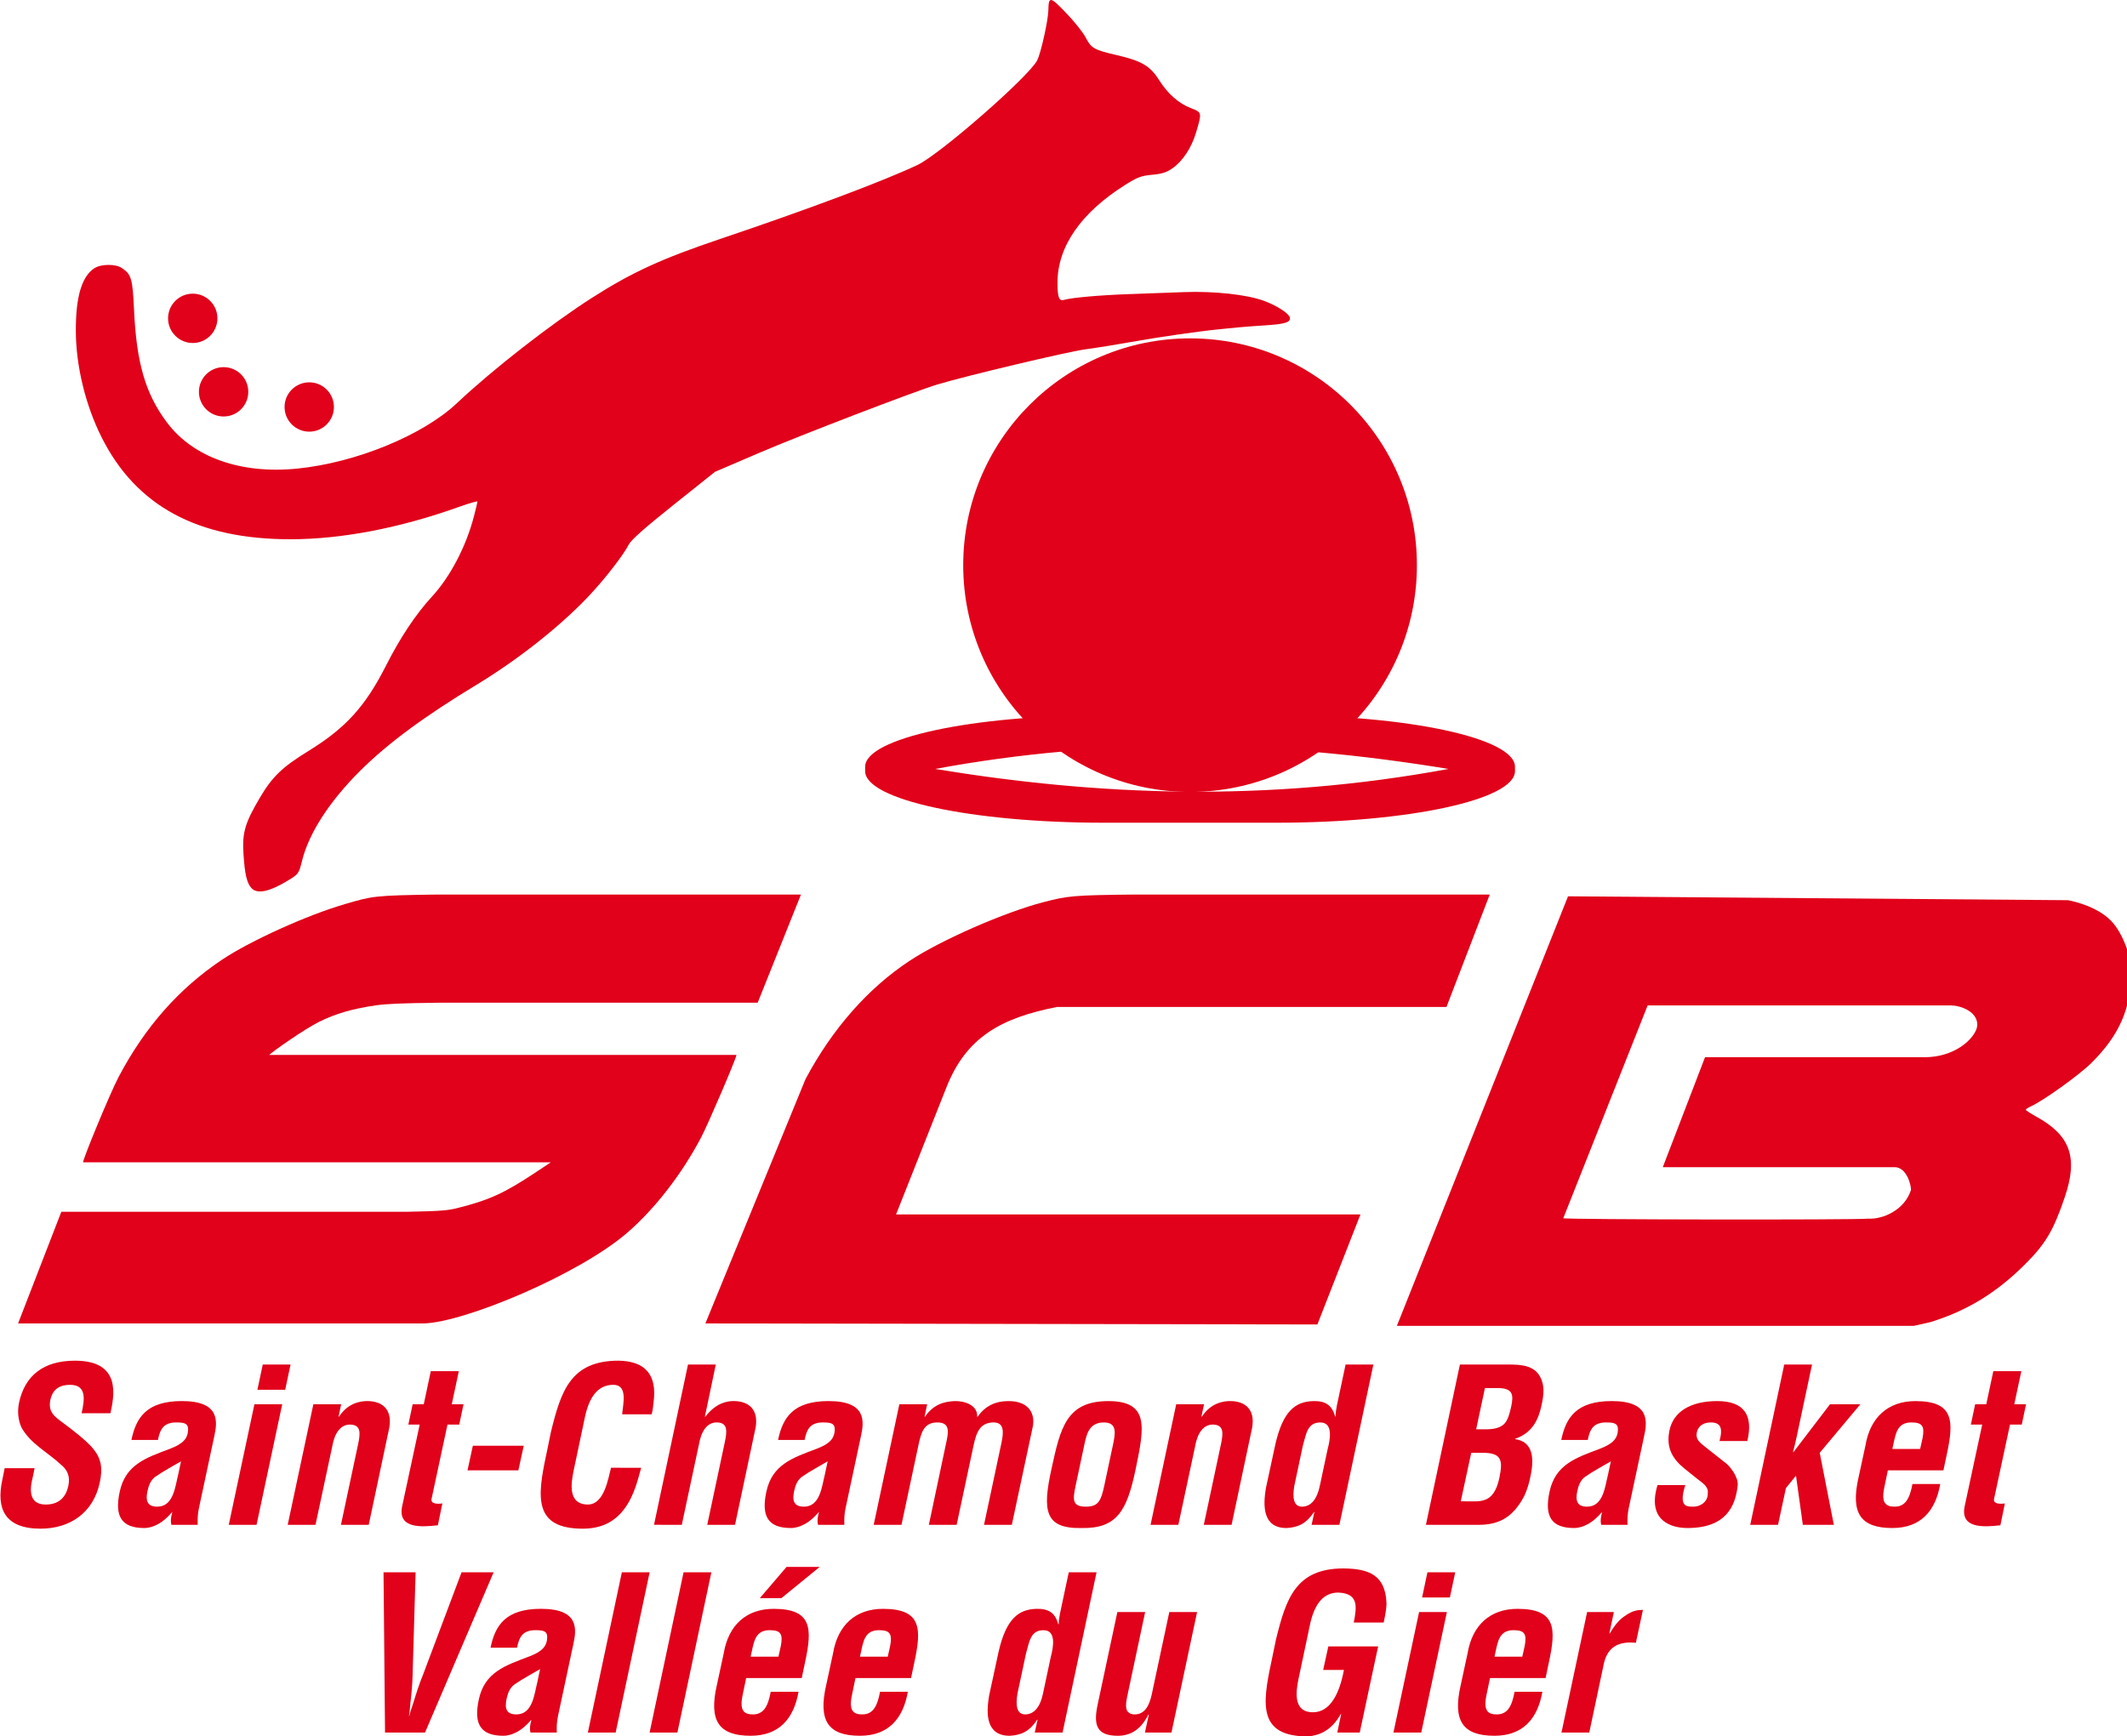 <?xml version="1.0" encoding="UTF-8" standalone="no"?>
<svg
   xmlns:dc="http://purl.org/dc/elements/1.1/"
   xmlns:cc="http://creativecommons.org/ns#"
   xmlns:rdf="http://www.w3.org/1999/02/22-rdf-syntax-ns#"
   xmlns:svg="http://www.w3.org/2000/svg"
   xmlns="http://www.w3.org/2000/svg"
   xmlns:sodipodi="http://sodipodi.sourceforge.net/DTD/sodipodi-0.dtd"
   xmlns:inkscape="http://www.inkscape.org/namespaces/inkscape"
   width="857.348"
   height="700"
   viewBox="0 0 226.84 185.208"
   version="1.1"
   id="svg8"
   inkscape:version="1.0.1 (c497b03c, 2020-09-10)"
   sodipodi:docname="Logo Saint-Chamond Basket - ancien.svg">
  <defs
     id="defs2" />
  <sodipodi:namedview
     id="base"
     pagecolor="#ffffff"
     bordercolor="#666666"
     borderopacity="1.0"
     inkscape:pageopacity="0.0"
     inkscape:pageshadow="2"
     inkscape:zoom="0.98994949"
     inkscape:cx="283.90472"
     inkscape:cy="322.58258"
     inkscape:document-units="px"
     inkscape:current-layer="layer1"
     inkscape:document-rotation="0"
     showgrid="false"
     units="px"
     inkscape:window-width="1920"
     inkscape:window-height="907"
     inkscape:window-x="0"
     inkscape:window-y="25"
     inkscape:window-maximized="0" />
  <g
     inkscape:label="Calque 1"
     inkscape:groupmode="layer"
     id="layer1"
     transform="translate(605.568,486.392)">
    <path
       style="fill:#e1011a;stroke-width:0.197"
       d="m -578.758,-391.66 c -0.485,-0.536 -0.701,-1.462 -0.843,-3.615 -0.15,-2.277 0.152,-3.319 1.748,-6.02 1.325,-2.244 2.383,-3.263 5.159,-4.971 3.992,-2.456 6.087,-4.762 8.303,-9.138 1.506,-2.975 3.186,-5.496 4.901,-7.357 1.935,-2.1 3.619,-5.314 4.453,-8.499 0.213,-0.813 0.387,-1.542 0.387,-1.62 0,-0.078 -0.864,0.168 -1.921,0.546 -6.317,2.265 -12.518,3.461 -17.976,3.469 -9.915,0.014 -16.483,-3.518 -20.172,-10.849 -1.73,-3.437 -2.75,-7.635 -2.762,-11.369 -0.013,-3.638 0.628,-5.811 1.974,-6.693 0.697,-0.457 2.241,-0.477 2.91,-0.039 1.036,0.679 1.17,1.13 1.322,4.449 0.261,5.702 1.214,8.972 3.508,12.036 2.792,3.73 7.885,5.534 13.909,4.927 6.262,-0.63 13.383,-3.552 17.024,-6.984 3.825,-3.606 9.993,-8.417 14.416,-11.245 4.23,-2.705 7.412,-4.165 13.673,-6.275 9.339,-3.147 17.446,-6.188 21.03,-7.889 2.395,-1.136 11.879,-9.429 12.761,-11.157 0.395,-0.774 1.168,-4.24 1.191,-5.341 0.032,-1.521 0.182,-1.498 1.903,0.294 0.883,0.92 1.825,2.106 2.093,2.635 0.563,1.112 0.89,1.297 3.257,1.843 2.668,0.616 3.597,1.155 4.527,2.627 0.958,1.517 2.131,2.553 3.459,3.055 1.145,0.433 1.15,0.459 0.508,2.603 -0.484,1.617 -1.419,3.035 -2.499,3.79 -0.638,0.446 -1.128,0.604 -2.176,0.7 -1.157,0.106 -1.565,0.257 -2.821,1.043 -4.763,2.982 -7.285,6.616 -7.277,10.486 0.003,1.56 0.168,1.98 0.711,1.815 0.766,-0.233 3.829,-0.506 6.87,-0.611 1.734,-0.06 4.393,-0.158 5.91,-0.216 3.187,-0.123 6.715,0.261 8.521,0.928 1.387,0.512 2.684,1.349 2.768,1.786 0.098,0.508 -0.495,0.696 -2.621,0.831 -1.084,0.069 -2.369,0.166 -2.857,0.215 -0.488,0.049 -1.418,0.142 -2.069,0.205 -2.122,0.208 -6.782,0.882 -9.427,1.364 -1.424,0.259 -3.613,0.61 -4.862,0.779 -1.892,0.256 -12.66,2.815 -15.753,3.744 -2.308,0.693 -14.667,5.437 -18.935,7.268 l -4.785,2.053 -4.412,3.52 c -3.037,2.423 -4.524,3.738 -4.771,4.221 -0.601,1.174 -2.59,3.733 -4.322,5.561 -3.042,3.21 -7.517,6.744 -11.902,9.399 -5.618,3.402 -9.488,6.263 -12.436,9.197 -3.265,3.249 -5.448,6.624 -6.186,9.564 -0.357,1.421 -0.369,1.438 -1.519,2.138 -1.985,1.209 -3.281,1.475 -3.893,0.799 z"
       id="path961" />
    <g
       id="g1142"
       style="fill:#e1011a;fill-opacity:1"
       transform="matrix(1.396,0,0,1.396,239.853,192.65)">
      <path
         style="fill:#e1011a;fill-opacity:1;stroke:none;stroke-width:0.141"
         d="m -604.221,-385.288 3.304,-8.531 h 26.363 c 2.833,-0.048 3.239,-0.122 3.905,-0.288 2.394,-0.597 3.565,-1.13 5.927,-2.697 l 1.199,-0.796 h -35.728 c -0.08,-0.103 2.063,-5.3 2.712,-6.527 2.015,-3.815 4.598,-6.745 7.898,-8.956 2.146,-1.438 6.527,-3.42 9.404,-4.254 2.076,-0.602 2.183,-0.659 6.957,-0.724 h 27.867 l -3.306,8.265 h -24.365 c -2.993,0.035 -4.074,0.094 -4.811,0.202 -1.808,0.264 -3.084,0.637 -4.36,1.274 -1.101,0.55 -3.484,2.225 -3.782,2.514 h 35.696 c 0,0.238 -2.149,5.258 -2.697,6.3 -1.472,2.799 -3.515,5.439 -5.629,7.273 -3.681,3.193 -12.437,6.867 -15.577,6.945 z"
         id="path959"
         sodipodi:nodetypes="cccsscccsscccccsccsscc" />
      <path
         id="path955"
         style="fill:#e1011a;fill-opacity:1;stroke:none;stroke-width:0.533"
         d="m 550.709,322.4 -49.346,123.868 h 149.037 l 4.799,-1.088 c 10.537,-3.266 19.011,-8.444 27.229,-16.635 5.961,-5.942 8.22,-9.767 11.508,-19.479 3.844,-11.357 1.594,-17.706 -8.195,-23.109 -1.683,-0.929 -3.063,-1.831 -3.066,-2.004 -0.004,-0.173 0.652,-0.612 1.459,-0.975 3.568,-1.604 14.023,-9.108 17.477,-12.545 8.061,-8.021 11.442,-15.786 11.453,-26.316 0.005,-4.43 -2.418,-10.817 -5.383,-14.186 -2.616,-2.972 -7.182,-5.256 -12.807,-6.41 z m 22.947,31.469 h 86.984 c 3.627,-0.119 8.806,2.198 7.944,6.385 -0.952,3.541 -6.648,8.564 -15.117,8.547 h -63.266 l -12.176,31.707 h 66.756 c 3.533,-0.069 4.823,5.142 4.801,6.539 -1.809,5.74 -7.938,8.533 -12.369,8.307 -3.504,0.399 -87.879,0.281 -87.879,-0.123 z"
         transform="matrix(0.265,0,0,0.265,-631.749,-503.363)"
         sodipodi:nodetypes="ccccsssccscsccccccccccccc" />
      <path
         style="fill:#e1011a;fill-opacity:1;stroke:none;stroke-width:0.141"
         d="m -551.714,-385.288 7.648,-18.668 c 2.048,-3.85 4.782,-6.955 7.976,-9.058 2.404,-1.583 7.237,-3.699 10.211,-4.469 1.839,-0.477 2.263,-0.532 6.957,-0.578 h 27.129 l -3.306,8.59 h -29.759 c -4.312,0.846 -6.935,2.341 -8.436,6.128 l -3.855,9.727 h 35.478 l -3.29,8.407 z"
         id="path953"
         sodipodi:nodetypes="ccssccccscccc" />
    </g>
    <g
       id="g1128"
       style="fill:#e1011a;fill-opacity:1"
       transform="matrix(1.396,0,0,1.396,239.853,192.65)">
      <path
         d="m -597.163,-378.423 c 0.245,-1.209 0.931,-4.018 -2.711,-4.018 -2.417,0 -3.838,1.143 -4.279,3.234 -0.131,0.653 -0.065,1.323 0.196,1.878 0.67,1.225 2.009,1.895 3.005,2.826 0.506,0.408 0.719,0.898 0.572,1.617 -0.196,0.931 -0.768,1.437 -1.731,1.437 -1.127,0 -1.307,-0.866 -0.996,-2.058 l 0.147,-0.719 h -2.287 l -0.18,0.898 c -0.474,2.189 0.18,3.724 2.923,3.724 2.238,0 4.034,-1.209 4.524,-3.528 0.229,-1.062 0.131,-1.797 -0.49,-2.564 -0.49,-0.621 -1.699,-1.535 -2.336,-2.009 -0.621,-0.457 -1.143,-0.817 -0.947,-1.748 0.18,-0.833 0.735,-1.143 1.503,-1.143 1.258,0 1.127,1.078 0.882,2.172 z"
         style="font-style:oblique;font-variant:normal;font-weight:bold;font-stretch:condensed;font-size:9.26px;line-height:1.25;font-family:Helvetica;-inkscape-font-specification:'Helvetica Bold Oblique Condensed';letter-spacing:0.105px;white-space:pre;fill:#e1011a;fill-opacity:1;stroke-width:1.764"
         id="path1002" />
      <path
         d="m -590.5,-369.898 c -0.016,-0.425 0,-0.849 0.098,-1.29 l 1.16,-5.439 c 0.278,-1.209 0.425,-2.728 -2.466,-2.728 -2.662,0 -3.495,1.225 -3.854,2.972 h 2.025 c 0.163,-0.833 0.441,-1.339 1.405,-1.339 0.572,0 0.882,0.065 0.898,0.474 0.016,0.751 -0.392,1.16 -1.372,1.535 -1.813,0.686 -3.413,1.192 -3.854,3.299 -0.408,1.895 0.163,2.76 1.878,2.76 0.359,0 0.719,-0.114 1.078,-0.31 0.359,-0.196 0.702,-0.506 1.029,-0.882 h 0.033 c -0.098,0.327 -0.147,0.653 -0.065,0.947 z m -1.486,-3.854 c -0.229,0.882 -0.343,2.466 -1.601,2.466 -0.784,0 -0.898,-0.474 -0.751,-1.176 0.082,-0.392 0.229,-0.849 0.604,-1.111 0.653,-0.457 1.356,-0.817 1.96,-1.176 z"
         style="font-style:oblique;font-variant:normal;font-weight:bold;font-stretch:condensed;font-size:9.26px;line-height:1.25;font-family:Helvetica;-inkscape-font-specification:'Helvetica Bold Oblique Condensed';letter-spacing:0.105px;white-space:pre;fill:#e1011a;fill-opacity:1;stroke-width:1.764"
         id="path1004" />
      <path
         d="m -586.003,-369.898 1.96,-9.211 h -2.123 l -1.96,9.211 z m 2.189,-10.322 0.408,-1.927 h -2.123 l -0.408,1.927 z"
         style="font-style:oblique;font-variant:normal;font-weight:bold;font-stretch:condensed;font-size:9.26px;line-height:1.25;font-family:Helvetica;-inkscape-font-specification:'Helvetica Bold Oblique Condensed';letter-spacing:0.105px;white-space:pre;fill:#e1011a;fill-opacity:1;stroke-width:1.764"
         id="path1006" />
      <path
         d="m -579.54,-379.109 h -2.123 l -1.96,9.211 h 2.123 l 1.274,-5.961 c 0.163,-0.98 0.604,-1.731 1.405,-1.699 0.784,0.033 0.768,0.621 0.572,1.519 l -1.307,6.141 h 2.123 l 1.503,-7.105 c 0.425,-1.65 -0.408,-2.352 -1.617,-2.352 -0.49,0 -1.47,0.131 -2.156,1.192 h -0.033 z"
         style="font-style:oblique;font-variant:normal;font-weight:bold;font-stretch:condensed;font-size:9.26px;line-height:1.25;font-family:Helvetica;-inkscape-font-specification:'Helvetica Bold Oblique Condensed';letter-spacing:0.105px;white-space:pre;fill:#e1011a;fill-opacity:1;stroke-width:1.764"
         id="path1008" />
      <path
         d="m -571.809,-371.531 c -0.261,0.033 -0.866,0.082 -0.833,-0.31 l 1.225,-5.716 h 0.898 l 0.327,-1.552 h -0.898 l 0.539,-2.532 h -2.14 l -0.539,2.532 h -0.849 l -0.327,1.552 h 0.866 l -1.339,6.239 c -0.359,1.715 1.437,1.601 2.728,1.454 z"
         style="font-style:oblique;font-variant:normal;font-weight:bold;font-stretch:condensed;font-size:9.26px;line-height:1.25;font-family:Helvetica;-inkscape-font-specification:'Helvetica Bold Oblique Condensed';letter-spacing:0.105px;white-space:pre;fill:#e1011a;fill-opacity:1;stroke-width:1.764"
         id="path1010" />
      <path
         d="m -566,-374.062 0.408,-1.878 h -3.887 l -0.408,1.878 z"
         style="font-style:oblique;font-variant:normal;font-weight:bold;font-stretch:condensed;font-size:9.26px;line-height:1.25;font-family:Helvetica;-inkscape-font-specification:'Helvetica Bold Oblique Condensed';letter-spacing:0.105px;white-space:pre;fill:#e1011a;fill-opacity:1;stroke-width:1.764"
         id="path1012" />
      <path
         d="m -558.923,-374.259 c -0.212,0.784 -0.506,2.809 -1.764,2.809 -1.568,0 -1.29,-1.65 -1.078,-2.662 l 0.719,-3.397 c 0.196,-0.947 0.506,-3.087 2.303,-3.087 1.127,0 0.735,1.47 0.67,2.254 h 2.254 c 0.082,-0.31 0.114,-0.621 0.147,-0.931 0.278,-2.091 -0.637,-3.136 -2.679,-3.168 -3.658,0 -4.393,2.319 -5.161,5.439 l -0.359,1.748 c -0.702,3.266 -0.964,5.651 2.793,5.651 2.548,0 3.658,-1.715 4.263,-3.952 0.065,-0.229 0.131,-0.474 0.196,-0.702 z"
         style="font-style:oblique;font-variant:normal;font-weight:bold;font-stretch:condensed;font-size:9.26px;line-height:1.25;font-family:Helvetica;-inkscape-font-specification:'Helvetica Bold Oblique Condensed';letter-spacing:0.105px;white-space:pre;fill:#e1011a;fill-opacity:1;stroke-width:1.764"
         id="path1014" />
      <path
         d="m -553.517,-369.898 1.307,-6.125 c 0.163,-0.98 0.604,-1.731 1.405,-1.699 0.784,0.033 0.768,0.621 0.572,1.519 l -1.339,6.304 h 2.123 l 1.503,-7.105 c 0.425,-1.65 -0.408,-2.352 -1.617,-2.352 -0.457,0 -1.323,0.114 -2.156,1.192 h -0.033 l 0.833,-3.985 h -2.123 l -2.597,12.249 z"
         style="font-style:oblique;font-variant:normal;font-weight:bold;font-stretch:condensed;font-size:9.26px;line-height:1.25;font-family:Helvetica;-inkscape-font-specification:'Helvetica Bold Oblique Condensed';letter-spacing:0.105px;white-space:pre;fill:#e1011a;fill-opacity:1;stroke-width:1.764"
         id="path1016" />
      <path
         d="m -541.099,-369.898 c -0.016,-0.425 0,-0.849 0.098,-1.29 l 1.16,-5.439 c 0.278,-1.209 0.425,-2.728 -2.466,-2.728 -2.662,0 -3.495,1.225 -3.854,2.972 h 2.025 c 0.163,-0.833 0.441,-1.339 1.405,-1.339 0.572,0 0.882,0.065 0.898,0.474 0.016,0.751 -0.392,1.16 -1.372,1.535 -1.813,0.686 -3.413,1.192 -3.854,3.299 -0.408,1.895 0.163,2.76 1.878,2.76 0.359,0 0.719,-0.114 1.078,-0.31 0.359,-0.196 0.702,-0.506 1.029,-0.882 h 0.033 c -0.098,0.327 -0.147,0.653 -0.065,0.947 z m -1.486,-3.854 c -0.229,0.882 -0.343,2.466 -1.601,2.466 -0.784,0 -0.898,-0.474 -0.751,-1.176 0.082,-0.392 0.229,-0.849 0.604,-1.111 0.653,-0.457 1.356,-0.817 1.96,-1.176 z"
         style="font-style:oblique;font-variant:normal;font-weight:bold;font-stretch:condensed;font-size:9.26px;line-height:1.25;font-family:Helvetica;-inkscape-font-specification:'Helvetica Bold Oblique Condensed';letter-spacing:0.105px;white-space:pre;fill:#e1011a;fill-opacity:1;stroke-width:1.764"
         id="path1018" />
      <path
         d="m -534.773,-379.109 h -2.123 l -1.96,9.211 h 2.123 l 1.29,-6.059 c 0.212,-1.013 0.425,-1.748 1.421,-1.764 0.98,-0.016 0.898,0.67 0.719,1.486 l -1.339,6.337 h 2.123 l 1.29,-6.059 c 0.229,-1.078 0.523,-1.715 1.454,-1.764 0.931,-0.049 0.849,0.768 0.67,1.601 l -1.323,6.223 h 2.123 l 1.601,-7.497 c 0.196,-0.98 -0.278,-1.96 -1.846,-1.96 -1.045,0 -1.797,0.392 -2.368,1.192 h -0.033 c 0.049,-0.866 -0.931,-1.209 -1.715,-1.192 -0.686,0.033 -1.584,0.18 -2.27,1.192 h -0.033 z"
         style="font-style:oblique;font-variant:normal;font-weight:bold;font-stretch:condensed;font-size:9.26px;line-height:1.25;font-family:Helvetica;-inkscape-font-specification:'Helvetica Bold Oblique Condensed';letter-spacing:0.105px;white-space:pre;fill:#e1011a;fill-opacity:1;stroke-width:1.764"
         id="path1020" />
      <path
         d="m -522.774,-375.973 c 0.18,-0.866 0.376,-1.748 1.503,-1.748 1.062,0 0.866,0.882 0.686,1.748 l -0.653,3.07 c -0.245,1.127 -0.425,1.617 -1.405,1.617 -1.029,0 -1.029,-0.49 -0.784,-1.617 z m -0.212,6.321 c 2.728,0.049 3.479,-1.323 4.148,-4.524 0.653,-3.152 1.062,-5.177 -2.091,-5.177 -3.201,0 -3.658,2.025 -4.344,5.177 -0.702,3.201 -0.523,4.573 2.287,4.524 z"
         style="font-style:oblique;font-variant:normal;font-weight:bold;font-stretch:condensed;font-size:9.26px;line-height:1.25;font-family:Helvetica;-inkscape-font-specification:'Helvetica Bold Oblique Condensed';letter-spacing:0.105px;white-space:pre;fill:#e1011a;fill-opacity:1;stroke-width:1.764"
         id="path1022" />
      <path
         d="m -513.622,-379.109 h -2.123 l -1.96,9.211 h 2.123 l 1.274,-5.961 c 0.163,-0.98 0.604,-1.731 1.405,-1.699 0.784,0.033 0.768,0.621 0.572,1.519 l -1.307,6.141 h 2.123 l 1.503,-7.105 c 0.425,-1.65 -0.408,-2.352 -1.617,-2.352 -0.49,0 -1.47,0.131 -2.156,1.192 h -0.033 z"
         style="font-style:oblique;font-variant:normal;font-weight:bold;font-stretch:condensed;font-size:9.26px;line-height:1.25;font-family:Helvetica;-inkscape-font-specification:'Helvetica Bold Oblique Condensed';letter-spacing:0.105px;white-space:pre;fill:#e1011a;fill-opacity:1;stroke-width:1.764"
         id="path1024" />
      <path
         d="m -504.765,-372.919 c -0.212,1.062 -0.686,1.633 -1.372,1.633 -0.653,0 -0.735,-0.702 -0.588,-1.584 l 0.653,-3.07 c 0.261,-0.915 0.343,-1.78 1.339,-1.78 0.996,0 0.751,1.307 0.555,2.042 z m -0.637,3.021 h 2.123 l 2.597,-12.249 h -2.123 l -0.67,3.152 c -0.049,0.278 -0.098,0.539 -0.098,0.817 h -0.033 c -0.245,-0.882 -0.751,-1.192 -1.65,-1.176 -1.372,0.033 -2.319,0.735 -2.907,3.266 l -0.719,3.332 c -0.261,1.47 -0.229,3.103 1.568,3.103 0.833,-0.049 1.486,-0.294 2.091,-1.225 h 0.033 z"
         style="font-style:oblique;font-variant:normal;font-weight:bold;font-stretch:condensed;font-size:9.26px;line-height:1.25;font-family:Helvetica;-inkscape-font-specification:'Helvetica Bold Oblique Condensed';letter-spacing:0.105px;white-space:pre;fill:#e1011a;fill-opacity:1;stroke-width:1.764"
         id="path1026" />
      <path
         d="m -494.007,-371.694 0.8,-3.707 h 0.882 c 1.421,0 1.552,0.555 1.274,1.878 -0.131,0.621 -0.376,1.421 -1.062,1.699 -0.441,0.18 -0.931,0.131 -1.405,0.131 z m 1.176,-5.504 0.67,-3.152 h 1.062 c 1.045,0.033 1.143,0.49 0.947,1.405 -0.131,0.588 -0.245,1.013 -0.523,1.323 -0.457,0.457 -1.176,0.425 -1.731,0.425 z m 0.196,7.301 c 1.633,0 2.662,-0.653 3.479,-2.205 0.229,-0.49 0.376,-0.996 0.474,-1.503 0.343,-1.584 0.082,-2.662 -1.176,-2.842 l 0.016,-0.033 c 1.339,-0.457 1.78,-1.503 2.009,-2.564 0.18,-0.833 0.245,-1.535 -0.131,-2.205 -0.474,-0.833 -1.437,-0.898 -2.417,-0.898 h -3.691 l -2.597,12.249 z"
         style="font-style:oblique;font-variant:normal;font-weight:bold;font-stretch:condensed;font-size:9.26px;line-height:1.25;font-family:Helvetica;-inkscape-font-specification:'Helvetica Bold Oblique Condensed';letter-spacing:0.105px;white-space:pre;fill:#e1011a;fill-opacity:1;stroke-width:1.764"
         id="path1028" />
      <path
         d="m -481.268,-369.898 c -0.016,-0.425 0,-0.849 0.098,-1.29 l 1.16,-5.439 c 0.278,-1.209 0.425,-2.728 -2.466,-2.728 -2.662,0 -3.495,1.225 -3.854,2.972 h 2.025 c 0.163,-0.833 0.441,-1.339 1.405,-1.339 0.572,0 0.882,0.065 0.898,0.474 0.016,0.751 -0.392,1.16 -1.372,1.535 -1.813,0.686 -3.413,1.192 -3.854,3.299 -0.408,1.895 0.163,2.76 1.878,2.76 0.359,0 0.719,-0.114 1.078,-0.31 0.359,-0.196 0.702,-0.506 1.029,-0.882 h 0.033 c -0.098,0.327 -0.147,0.653 -0.065,0.947 z m -1.486,-3.854 c -0.229,0.882 -0.343,2.466 -1.601,2.466 -0.784,0 -0.898,-0.474 -0.751,-1.176 0.082,-0.392 0.229,-0.849 0.604,-1.111 0.653,-0.457 1.356,-0.817 1.96,-1.176 z"
         style="font-style:oblique;font-variant:normal;font-weight:bold;font-stretch:condensed;font-size:9.26px;line-height:1.25;font-family:Helvetica;-inkscape-font-specification:'Helvetica Bold Oblique Condensed';letter-spacing:0.105px;white-space:pre;fill:#e1011a;fill-opacity:1;stroke-width:1.764"
         id="path1030" />
      <path
         d="m -478.976,-372.936 c -0.849,2.809 1.16,3.283 2.287,3.283 2.94,0 3.675,-1.666 3.838,-3.266 0.065,-0.621 -0.588,-1.503 -1.062,-1.813 l -1.486,-1.176 c -0.343,-0.278 -0.686,-0.523 -0.572,-1.062 0.114,-0.523 0.555,-0.751 1.062,-0.751 0.735,0 0.947,0.392 0.67,1.421 h 2.123 c 0.474,-1.976 -0.245,-3.054 -2.303,-3.054 -2.042,0 -3.348,0.817 -3.642,2.238 -0.278,1.323 0.229,2.172 1.127,2.907 l 0.996,0.8 c 0.343,0.278 0.882,0.572 0.8,1.094 0.033,0.588 -0.49,1.029 -1.094,1.029 -0.49,0 -1.16,0.049 -0.621,-1.65 z"
         style="font-style:oblique;font-variant:normal;font-weight:bold;font-stretch:condensed;font-size:9.26px;line-height:1.25;font-family:Helvetica;-inkscape-font-specification:'Helvetica Bold Oblique Condensed';letter-spacing:0.105px;white-space:pre;fill:#e1011a;fill-opacity:1;stroke-width:1.764"
         id="path1032" />
      <path
         d="m -469.769,-369.898 0.604,-2.809 0.768,-0.947 0.523,3.756 h 2.368 l -1.078,-5.504 3.103,-3.707 h -2.319 l -2.793,3.658 h -0.033 c 0.098,-0.392 0.196,-0.768 0.278,-1.16 l 1.176,-5.537 h -2.123 l -2.597,12.249 z"
         style="font-style:oblique;font-variant:normal;font-weight:bold;font-stretch:condensed;font-size:9.26px;line-height:1.25;font-family:Helvetica;-inkscape-font-specification:'Helvetica Bold Oblique Condensed';letter-spacing:0.105px;white-space:pre;fill:#e1011a;fill-opacity:1;stroke-width:1.764"
         id="path1034" />
      <path
         d="m -463.617,-373.524 c -0.621,2.711 0.131,3.871 2.581,3.871 2.172,0 3.299,-1.307 3.658,-3.364 h -2.123 c -0.212,1.16 -0.572,1.731 -1.356,1.731 -0.637,0 -1.045,-0.229 -0.8,-1.437 l 0.278,-1.339 h 4.246 l 0.261,-1.241 c 0.539,-2.515 0.555,-4.05 -2.401,-4.05 -2.091,0 -3.462,1.241 -3.822,3.413 z m 2.581,-2.172 0.082,-0.376 c 0.18,-0.833 0.31,-1.65 1.372,-1.65 0.849,0 1.029,0.294 0.849,1.225 l -0.18,0.8 z"
         style="font-style:oblique;font-variant:normal;font-weight:bold;font-stretch:condensed;font-size:9.26px;line-height:1.25;font-family:Helvetica;-inkscape-font-specification:'Helvetica Bold Oblique Condensed';letter-spacing:0.105px;white-space:pre;fill:#e1011a;fill-opacity:1;stroke-width:1.764"
         id="path1036" />
      <path
         d="m -452.44,-371.531 c -0.261,0.033 -0.866,0.082 -0.833,-0.31 l 1.225,-5.716 h 0.898 l 0.327,-1.552 h -0.898 l 0.539,-2.532 h -2.14 l -0.539,2.532 h -0.849 l -0.327,1.552 h 0.866 l -1.339,6.239 c -0.359,1.715 1.437,1.601 2.728,1.454 z"
         style="font-style:oblique;font-variant:normal;font-weight:bold;font-stretch:condensed;font-size:9.26px;line-height:1.25;font-family:Helvetica;-inkscape-font-specification:'Helvetica Bold Oblique Condensed';letter-spacing:0.105px;white-space:pre;fill:#e1011a;fill-opacity:1;stroke-width:1.764"
         id="path1038" />
      <path
         d="m -573.296,-358.416 c -0.278,0.686 -0.506,1.388 -0.719,2.091 -0.098,0.327 -0.245,0.67 -0.31,1.013 h -0.033 c 0.065,-0.343 0.082,-0.686 0.114,-1.013 0.082,-0.702 0.147,-1.405 0.163,-2.091 l 0.229,-7.856 h -2.45 l 0.114,12.249 h 3.054 l 5.243,-12.249 h -2.45 z"
         style="font-style:oblique;font-variant:normal;font-weight:bold;font-stretch:condensed;font-size:9.26px;line-height:1.25;font-family:Helvetica;-inkscape-font-specification:'Helvetica Bold Oblique Condensed';letter-spacing:0.105px;white-space:pre;fill:#e1011a;fill-opacity:1;stroke-width:1.764"
         id="path1041" />
      <path
         d="m -563.066,-354.023 c -0.016,-0.425 0,-0.849 0.098,-1.29 l 1.16,-5.439 c 0.278,-1.209 0.425,-2.728 -2.466,-2.728 -2.662,0 -3.495,1.225 -3.854,2.972 h 2.025 c 0.163,-0.833 0.441,-1.339 1.405,-1.339 0.572,0 0.882,0.065 0.898,0.474 0.016,0.751 -0.392,1.16 -1.372,1.535 -1.813,0.686 -3.413,1.192 -3.854,3.299 -0.408,1.895 0.163,2.76 1.878,2.76 0.359,0 0.719,-0.114 1.078,-0.31 0.359,-0.196 0.702,-0.506 1.029,-0.882 h 0.033 c -0.098,0.327 -0.147,0.653 -0.065,0.947 z m -1.486,-3.854 c -0.229,0.882 -0.343,2.466 -1.601,2.466 -0.784,0 -0.898,-0.474 -0.751,-1.176 0.082,-0.392 0.229,-0.849 0.604,-1.111 0.653,-0.457 1.356,-0.817 1.96,-1.176 z"
         style="font-style:oblique;font-variant:normal;font-weight:bold;font-stretch:condensed;font-size:9.26px;line-height:1.25;font-family:Helvetica;-inkscape-font-specification:'Helvetica Bold Oblique Condensed';letter-spacing:0.105px;white-space:pre;fill:#e1011a;fill-opacity:1;stroke-width:1.764"
         id="path1043" />
      <path
         d="m -558.569,-354.023 2.597,-12.249 h -2.123 l -2.597,12.249 z"
         style="font-style:oblique;font-variant:normal;font-weight:bold;font-stretch:condensed;font-size:9.26px;line-height:1.25;font-family:Helvetica;-inkscape-font-specification:'Helvetica Bold Oblique Condensed';letter-spacing:0.105px;white-space:pre;fill:#e1011a;fill-opacity:1;stroke-width:1.764"
         id="path1045" />
      <path
         d="m -553.854,-354.023 2.597,-12.249 h -2.123 l -2.597,12.249 z"
         style="font-style:oblique;font-variant:normal;font-weight:bold;font-stretch:condensed;font-size:9.26px;line-height:1.25;font-family:Helvetica;-inkscape-font-specification:'Helvetica Bold Oblique Condensed';letter-spacing:0.105px;white-space:pre;fill:#e1011a;fill-opacity:1;stroke-width:1.764"
         id="path1047" />
      <path
         d="m -550.838,-357.649 c -0.621,2.711 0.131,3.871 2.581,3.871 2.172,0 3.299,-1.307 3.658,-3.364 h -2.123 c -0.212,1.16 -0.572,1.731 -1.356,1.731 -0.637,0 -1.045,-0.229 -0.8,-1.437 l 0.278,-1.339 h 4.246 l 0.261,-1.241 c 0.539,-2.515 0.555,-4.05 -2.401,-4.05 -2.091,0 -3.462,1.241 -3.822,3.413 z m 2.581,-2.172 0.082,-0.376 c 0.18,-0.833 0.31,-1.65 1.372,-1.65 0.849,0 1.029,0.294 0.849,1.225 l -0.18,0.8 z m 0.702,-4.475 h 1.65 l 2.923,-2.385 h -2.532 z"
         style="font-style:oblique;font-variant:normal;font-weight:bold;font-stretch:condensed;font-size:9.26px;line-height:1.25;font-family:Helvetica;-inkscape-font-specification:'Helvetica Bold Oblique Condensed';letter-spacing:0.105px;white-space:pre;fill:#e1011a;fill-opacity:1;stroke-width:1.764"
         id="path1049" />
      <path
         d="m -542.486,-357.649 c -0.621,2.711 0.131,3.871 2.58,3.871 2.172,0 3.299,-1.307 3.658,-3.364 h -2.123 c -0.212,1.16 -0.572,1.731 -1.356,1.731 -0.637,0 -1.045,-0.229 -0.8,-1.437 l 0.278,-1.339 h 4.246 l 0.261,-1.241 c 0.539,-2.515 0.555,-4.05 -2.401,-4.05 -2.091,0 -3.462,1.241 -3.822,3.413 z m 2.58,-2.172 0.082,-0.376 c 0.18,-0.833 0.31,-1.65 1.372,-1.65 0.849,0 1.029,0.294 0.849,1.225 l -0.18,0.8 z"
         style="font-style:oblique;font-variant:normal;font-weight:bold;font-stretch:condensed;font-size:9.26px;line-height:1.25;font-family:Helvetica;-inkscape-font-specification:'Helvetica Bold Oblique Condensed';letter-spacing:0.105px;white-space:pre;fill:#e1011a;fill-opacity:1;stroke-width:1.764"
         id="path1051" />
      <path
         d="m -525.914,-357.044 c -0.212,1.062 -0.686,1.633 -1.372,1.633 -0.653,0 -0.735,-0.702 -0.588,-1.584 l 0.653,-3.07 c 0.261,-0.915 0.343,-1.78 1.339,-1.78 0.996,0 0.751,1.307 0.555,2.042 z m -0.637,3.021 h 2.123 l 2.597,-12.249 h -2.123 l -0.67,3.152 c -0.049,0.278 -0.098,0.539 -0.098,0.817 h -0.033 c -0.245,-0.882 -0.751,-1.192 -1.65,-1.176 -1.372,0.033 -2.319,0.735 -2.907,3.266 l -0.719,3.332 c -0.261,1.47 -0.229,3.103 1.568,3.103 0.833,-0.049 1.486,-0.294 2.091,-1.225 h 0.033 z"
         style="font-style:oblique;font-variant:normal;font-weight:bold;font-stretch:condensed;font-size:9.26px;line-height:1.25;font-family:Helvetica;-inkscape-font-specification:'Helvetica Bold Oblique Condensed';letter-spacing:0.105px;white-space:pre;fill:#e1011a;fill-opacity:1;stroke-width:1.764"
         id="path1053" />
      <path
         d="m -518.134,-354.023 h 2.025 l 1.96,-9.211 h -2.123 l -1.274,5.978 c -0.147,0.719 -0.376,1.846 -1.372,1.846 -0.278,0 -0.457,-0.098 -0.588,-0.294 -0.147,-0.359 -0.033,-0.817 0.049,-1.225 l 1.339,-6.304 h -2.123 l -1.503,7.056 c -0.327,1.535 -0.131,2.401 1.552,2.401 1.029,-0.016 1.764,-0.523 2.319,-1.617 h 0.033 z"
         style="font-style:oblique;font-variant:normal;font-weight:bold;font-stretch:condensed;font-size:9.26px;line-height:1.25;font-family:Helvetica;-inkscape-font-specification:'Helvetica Bold Oblique Condensed';letter-spacing:0.105px;white-space:pre;fill:#e1011a;fill-opacity:1;stroke-width:1.764"
         id="path1055" />
      <path
         d="m -508.487,-359.38 c -0.702,3.266 -0.964,5.651 2.793,5.651 0.849,-0.065 1.797,-0.425 2.515,-1.699 h 0.033 l -0.294,1.405 h 1.715 l 1.405,-6.582 h -3.805 l -0.392,1.797 h 1.584 c -0.343,1.846 -1.062,3.234 -2.368,3.234 -1.568,0 -1.29,-1.65 -1.078,-2.662 l 0.719,-3.397 c 0.196,-0.947 0.506,-3.087 2.303,-3.087 1.535,0.065 1.421,1.045 1.176,2.287 h 2.287 c 0.098,-0.49 0.212,-0.996 0.212,-1.486 -0.082,-2.123 -1.323,-2.63 -3.283,-2.646 -3.658,0 -4.393,2.319 -5.161,5.439 z"
         style="font-style:oblique;font-variant:normal;font-weight:bold;font-stretch:condensed;font-size:9.26px;line-height:1.25;font-family:Helvetica;-inkscape-font-specification:'Helvetica Bold Oblique Condensed';letter-spacing:0.105px;white-space:pre;fill:#e1011a;fill-opacity:1;stroke-width:1.764"
         id="path1057" />
      <path
         d="m -497.027,-354.023 1.96,-9.211 h -2.123 l -1.96,9.211 z m 2.189,-10.322 0.408,-1.927 h -2.123 l -0.408,1.927 z"
         style="font-style:oblique;font-variant:normal;font-weight:bold;font-stretch:condensed;font-size:9.26px;line-height:1.25;font-family:Helvetica;-inkscape-font-specification:'Helvetica Bold Oblique Condensed';letter-spacing:0.105px;white-space:pre;fill:#e1011a;fill-opacity:1;stroke-width:1.764"
         id="path1059" />
      <path
         d="m -494.011,-357.649 c -0.621,2.711 0.131,3.871 2.581,3.871 2.172,0 3.299,-1.307 3.658,-3.364 h -2.123 c -0.212,1.16 -0.572,1.731 -1.356,1.731 -0.637,0 -1.045,-0.229 -0.8,-1.437 l 0.278,-1.339 h 4.246 l 0.261,-1.241 c 0.539,-2.515 0.555,-4.05 -2.401,-4.05 -2.091,0 -3.462,1.241 -3.822,3.413 z m 2.581,-2.172 0.082,-0.376 c 0.18,-0.833 0.31,-1.65 1.372,-1.65 0.849,0 1.029,0.294 0.849,1.225 l -0.18,0.8 z"
         style="font-style:oblique;font-variant:normal;font-weight:bold;font-stretch:condensed;font-size:9.26px;line-height:1.25;font-family:Helvetica;-inkscape-font-specification:'Helvetica Bold Oblique Condensed';letter-spacing:0.105px;white-space:pre;fill:#e1011a;fill-opacity:1;stroke-width:1.764"
         id="path1061" />
      <path
         d="m -482.311,-363.234 h -2.042 l -1.96,9.211 h 2.123 l 1.127,-5.324 c 0.327,-1.356 1.29,-1.65 2.434,-1.535 l 0.539,-2.515 c -0.31,0.016 -0.719,-0.016 -1.421,0.49 -0.376,0.261 -0.719,0.637 -1.111,1.307 h -0.033 z"
         style="font-style:oblique;font-variant:normal;font-weight:bold;font-stretch:condensed;font-size:9.26px;line-height:1.25;font-family:Helvetica;-inkscape-font-specification:'Helvetica Bold Oblique Condensed';letter-spacing:0.105px;white-space:pre;fill:#e1011a;fill-opacity:1;stroke-width:1.764"
         id="path1063" />
    </g>
    <g
       id="g1133"
       style="fill:#e1011a;fill-opacity:1"
       transform="matrix(1.396,0,0,1.396,239.853,192.65)">
      <circle
         style="fill:#e1011a;fill-opacity:1;stroke:none;stroke-width:0.317;stroke-linecap:round;stroke-linejoin:round"
         id="path976"
         cx="-590.878"
         cy="-462.094"
         r="1.885" />
      <circle
         style="fill:#e1011a;fill-opacity:1;stroke:none;stroke-width:0.317;stroke-linecap:round;stroke-linejoin:round"
         id="circle978"
         cx="-588.52"
         cy="-456.479"
         r="1.885" />
      <circle
         style="fill:#e1011a;fill-opacity:1;stroke:none;stroke-width:0.317;stroke-linecap:round;stroke-linejoin:round"
         id="circle980"
         cx="-581.978"
         cy="-455.319"
         r="1.885" />
    </g>
    <g
       id="g1137"
       style="fill:#e1011a;fill-opacity:1"
       transform="matrix(1.396,0,0,1.396,239.853,192.65)">
      <circle
         style="fill:#e1011a;fill-opacity:1;stroke:none;stroke-width:0.128;stroke-linecap:round;stroke-linejoin:round;stroke-miterlimit:4;stroke-dasharray:none"
         id="circle984"
         cx="-514.687"
         cy="-443.233"
         r="17.33" />
      <path
         id="rect988"
         style="fill:#e1011a;fill-opacity:1;stroke:none;stroke-width:0.132;stroke-linecap:round;stroke-linejoin:round;stroke-miterlimit:4;stroke-dasharray:none"
         d="m -521.269,-431.768 c -10.106,0 -18.241,1.758 -18.241,3.942 v 0.334 c 0,2.184 8.135,3.942 18.241,3.942 h 13.163 c 10.106,0 18.241,-1.758 18.241,-3.942 v -0.334 c 0,-2.184 -8.136,-3.942 -18.241,-3.942 z m 6.092,2.372 c 6.945,-0.005 13.659,0.656 20.234,1.737 -13.975,2.581 -26.844,2.036 -39.221,0 6.551,-1.21 12.859,-1.733 18.987,-1.737 z" />
    </g>
  </g>
</svg>
